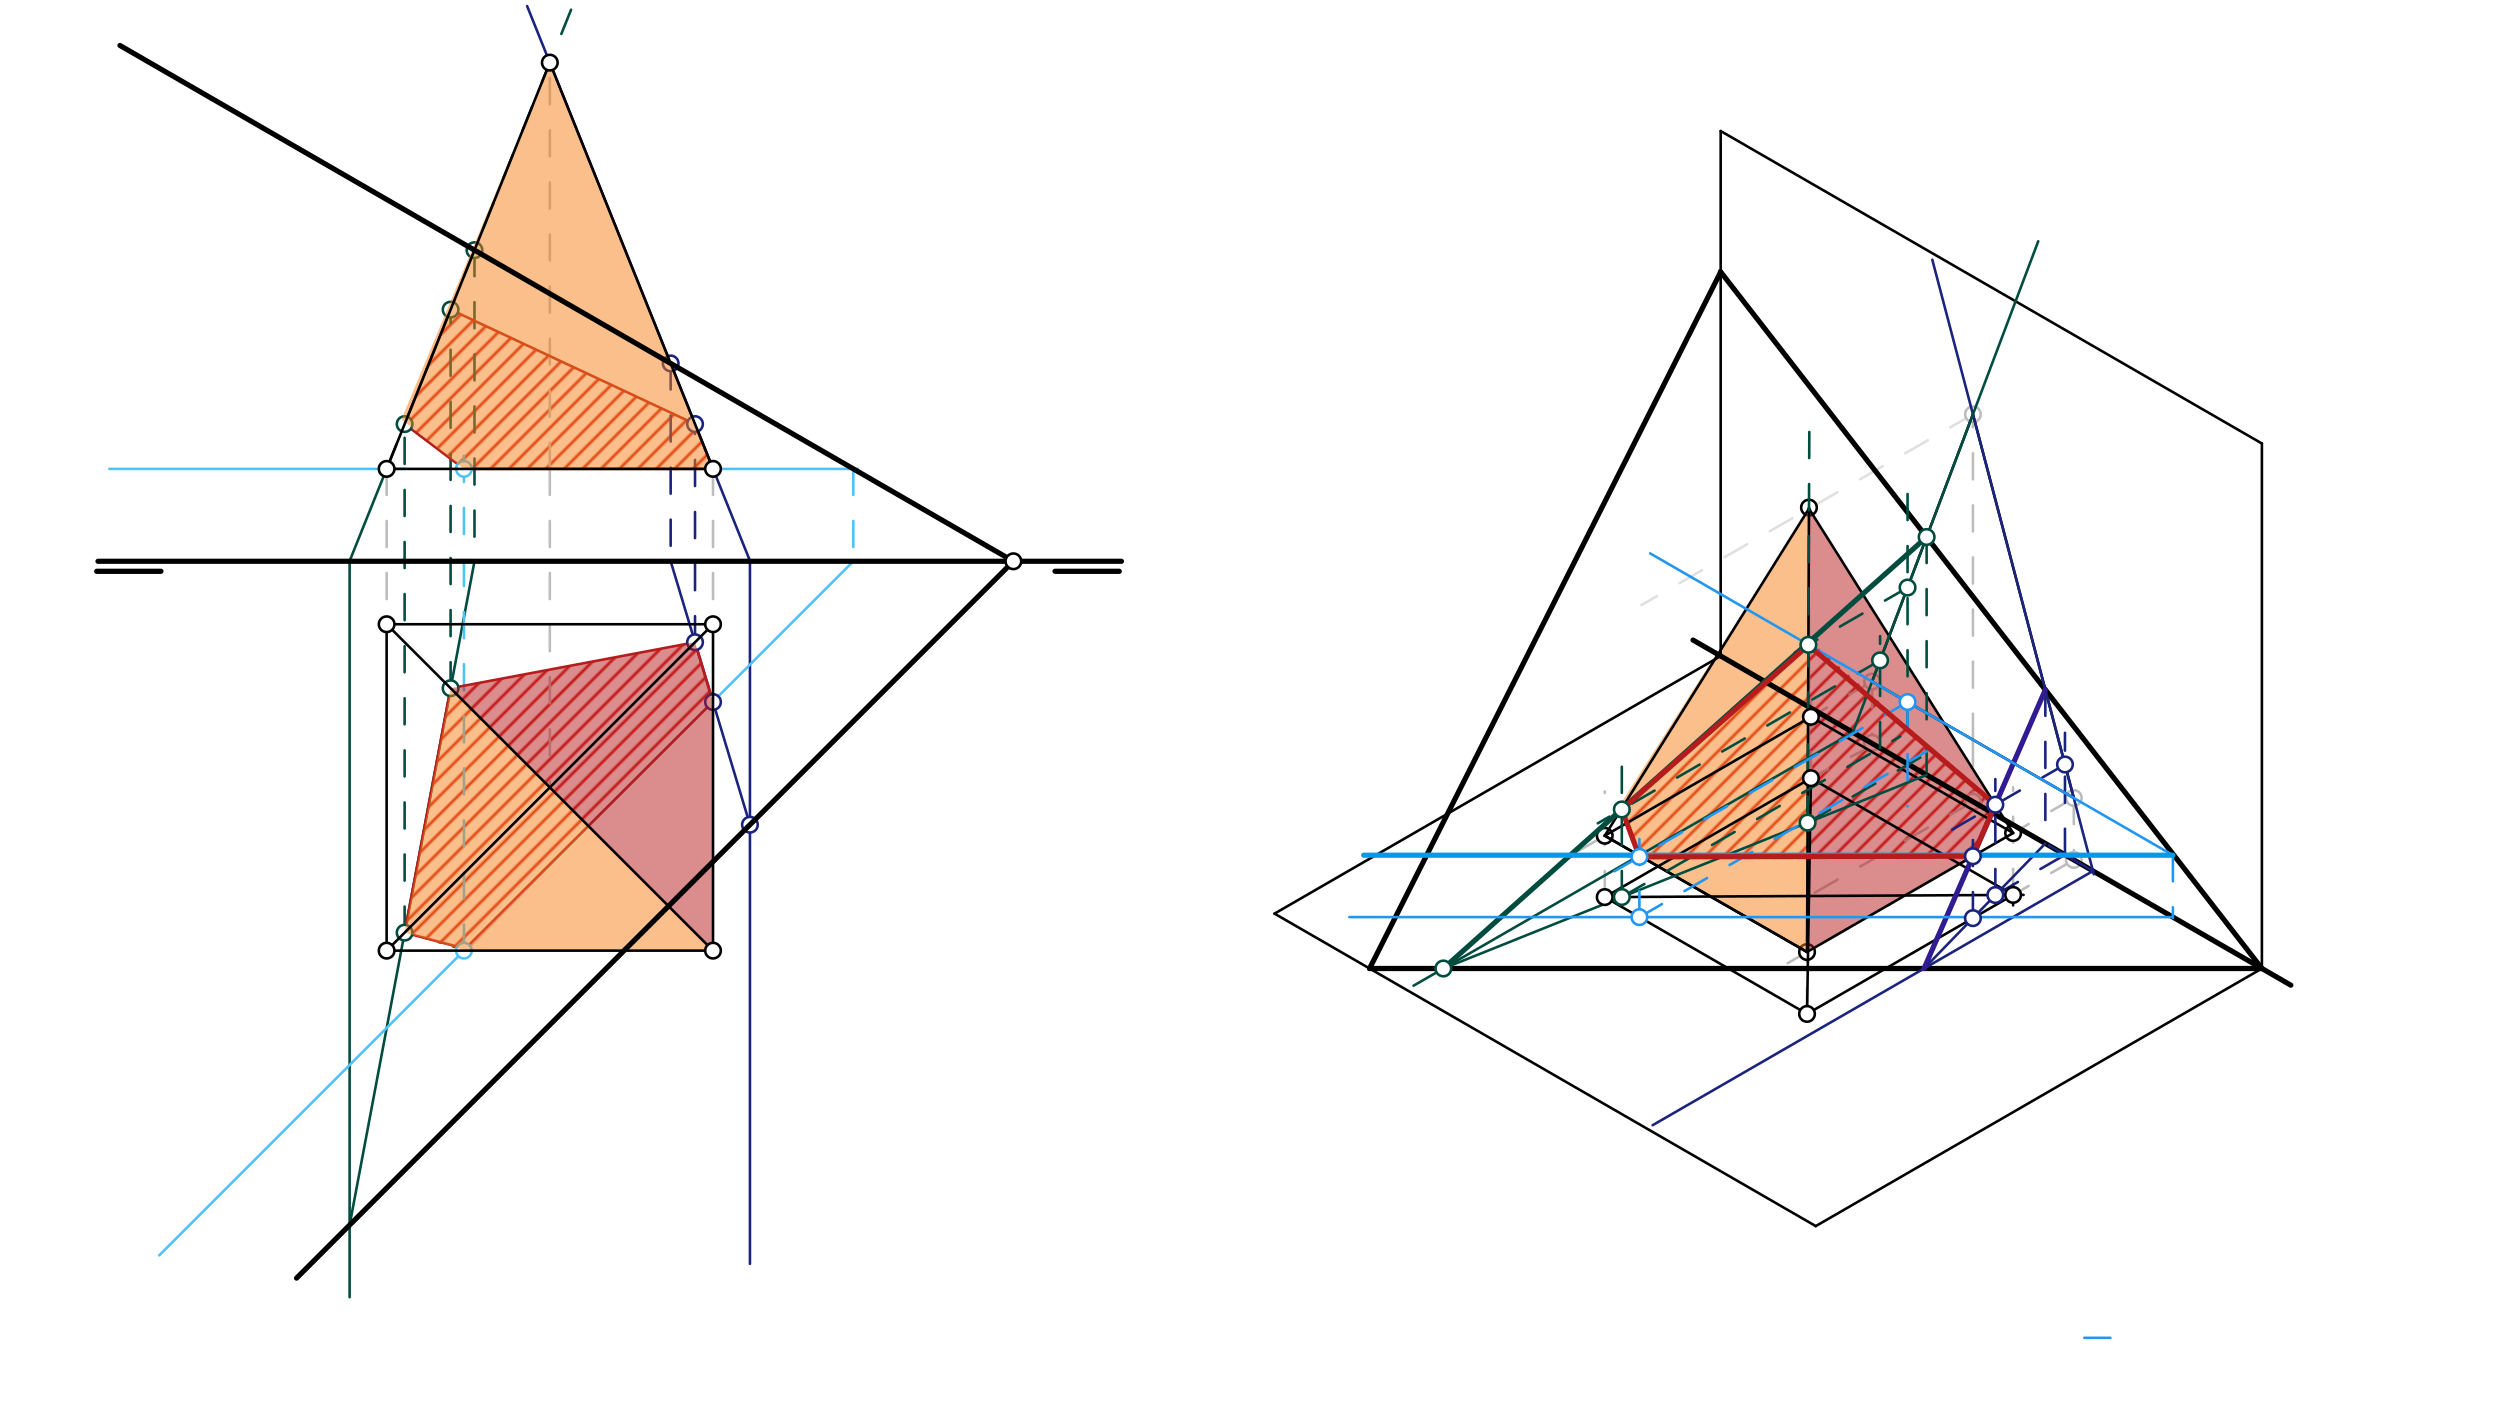 <svg xmlns="http://www.w3.org/2000/svg" class="svg--1it" height="100%" preserveAspectRatio="xMidYMid meet" viewBox="0 0 960 540" width="100%"><defs><marker id="marker-arrow" markerHeight="16" markerUnits="userSpaceOnUse" markerWidth="24" orient="auto-start-reverse" refX="24" refY="4" viewBox="0 0 24 8"><path d="M 0 0 L 24 4 L 0 8 z" stroke="inherit"></path></marker></defs><g class="aux-layer--1FB"><g class="element--2qn"><defs><pattern height="5" id="fill_222_b6mqb4__pattern-stripes" patternTransform="rotate(-45)" patternUnits="userSpaceOnUse" width="5"><rect fill="#CC0000" height="1" transform="translate(0,0)" width="5"></rect></pattern></defs><g fill="url(#fill_222_b6mqb4__pattern-stripes)"><path d="M 173.033 118.892 L 266.891 162.847 L 273.8 180.046 L 178.153 180.046 L 155.375 162.849 L 173.033 118.892 Z" stroke="none"></path></g></g><g class="element--2qn"><defs><pattern height="5" id="fill_228_d1j6ig__pattern-stripes" patternTransform="rotate(-45)" patternUnits="userSpaceOnUse" width="5"><rect fill="#CC0000" height="1" transform="translate(0,0)" width="5"></rect></pattern></defs><g fill="url(#fill_228_d1j6ig__pattern-stripes)"><path d="M 173.033 264.279 L 266.891 246.621 L 273.759 269.44 L 178.933 365.583 L 155.375 358.138 L 173.033 264.279 Z" stroke="none"></path></g></g><g class="element--2qn"><defs><pattern height="5" id="fill_358_fycyht__pattern-stripes" patternTransform="rotate(-45)" patternUnits="userSpaceOnUse" width="5"><rect fill="#CC0000" height="1" transform="translate(0,0)" width="5"></rect></pattern></defs><g fill="url(#fill_358_fycyht__pattern-stripes)"><path d="M 629.526 329.025 L 757.597 328.792 L 766.211 308.999 L 694.667 245.667 L 622.667 309.667 L 629.526 329.025 Z" stroke="none"></path></g></g><g class="element--2qn"><line stroke="#BDBDBD" stroke-dasharray="10" stroke-linecap="round" stroke-width="1" x1="211.133" x2="211.133" y1="180.046" y2="24.046"></line></g><g class="element--2qn"><line stroke="#BDBDBD" stroke-dasharray="10" stroke-linecap="round" stroke-width="1" x1="757.606" x2="757.606" y1="284.068" y2="159.094"></line></g><g class="element--2qn"><line stroke="#BDBDBD" stroke-dasharray="10" stroke-linecap="round" stroke-width="1" x1="796.333" x2="796.333" y1="306.427" y2="330.59"></line></g><g class="element--2qn"><line stroke="#BDBDBD" stroke-dasharray="10" stroke-linecap="round" stroke-width="1" x1="718.879" x2="718.879" y1="261.709" y2="285.218"></line></g><g class="element--2qn"><line stroke="#BDBDBD" stroke-dasharray="10" stroke-linecap="round" stroke-width="1" x1="757.606" x2="757.606" y1="284.068" y2="307.841"></line></g><g class="element--2qn"><line stroke="#BDBDBD" stroke-dasharray="10" stroke-linecap="round" stroke-width="1" x1="719.59" x2="695.393" y1="285.892" y2="298.82"></line></g><g class="element--2qn"><line stroke="#BDBDBD" stroke-dasharray="10" stroke-linecap="round" stroke-width="1" x1="757.606" x2="694.648" y1="307.841" y2="344.069"></line></g><g class="element--2qn"><line stroke="#BDBDBD" stroke-dasharray="10" stroke-linecap="round" stroke-width="1" x1="796.333" x2="773.039" y1="330.2" y2="343.649"></line></g><g class="element--2qn"><line stroke="#BDBDBD" stroke-dasharray="10" stroke-linecap="round" stroke-width="1" x1="148.467" x2="148.467" y1="180.046" y2="239.713"></line></g><g class="element--2qn"><line stroke="#BDBDBD" stroke-dasharray="10" stroke-linecap="round" stroke-width="1" x1="273.8" x2="273.8" y1="180.046" y2="239.713"></line></g><g class="element--2qn"><line stroke="#BDBDBD" stroke-dasharray="10" stroke-linecap="round" stroke-width="1" x1="211.133" x2="211.133" y1="180.046" y2="302.379"></line></g><g class="element--2qn"><line stroke="#1A237E" stroke-dasharray="none" stroke-linecap="round" stroke-width="1" x1="273.8" x2="202.413" y1="180.046" y2="2.337"></line></g><g class="element--2qn"><line stroke="#1A237E" stroke-dasharray="none" stroke-linecap="round" stroke-width="1" x1="273.606" x2="287.979" y1="179.564" y2="215.343"></line></g><g class="element--2qn"><line stroke="#1A237E" stroke-dasharray="none" stroke-linecap="round" stroke-width="1" x1="287.979" x2="287.979" y1="215.343" y2="485.312"></line></g><g class="element--2qn"><line stroke="#1A237E" stroke-dasharray="10" stroke-linecap="round" stroke-width="1" x1="257.535" x2="257.535" y1="139.557" y2="215.535"></line></g><g class="element--2qn"><line stroke="#1A237E" stroke-dasharray="none" stroke-linecap="round" stroke-width="1" x1="257.535" x2="287.979" y1="215.535" y2="316.689"></line></g><g class="element--2qn"><line stroke="#1A237E" stroke-dasharray="10" stroke-linecap="round" stroke-width="1" x1="266.891" x2="266.891" y1="246.621" y2="161.526"></line></g><g class="element--2qn"><line stroke="#004D40" stroke-dasharray="10" stroke-linecap="round" stroke-width="1" x1="148.467" x2="220.268" y1="180.046" y2="1.307"></line></g><g class="element--2qn"><line stroke="#004D40" stroke-dasharray="none" stroke-linecap="round" stroke-width="1" x1="148.467" x2="134.251" y1="180.046" y2="215.433"></line></g><g class="element--2qn"><line stroke="#004D40" stroke-dasharray="none" stroke-linecap="round" stroke-width="1" x1="134.251" x2="134.251" y1="215.433" y2="498.113"></line></g><g class="element--2qn"><line stroke="#004D40" stroke-dasharray="10" stroke-linecap="round" stroke-width="1" x1="182.203" x2="182.203" y1="96.064" y2="215.535"></line></g><g class="element--2qn"><line stroke="#004D40" stroke-dasharray="none" stroke-linecap="round" stroke-width="1" x1="182.203" x2="134.251" y1="215.535" y2="470.417"></line></g><g class="element--2qn"><line stroke="#004D40" stroke-dasharray="10" stroke-linecap="round" stroke-width="1" x1="173.033" x2="173.033" y1="264.279" y2="116.843"></line></g><g class="element--2qn"><line stroke="#004D40" stroke-dasharray="10" stroke-linecap="round" stroke-width="1" x1="155.375" x2="155.375" y1="358.138" y2="160.148"></line></g><g class="element--2qn"><line stroke="#4FC3F7" stroke-dasharray="none" stroke-linecap="round" stroke-width="1" x1="155.375" x2="42" y1="180.046" y2="180.046"></line></g><g class="element--2qn"><line stroke="#4FC3F7" stroke-dasharray="none" stroke-linecap="round" stroke-width="1" x1="273.8" x2="329.416" y1="180.046" y2="180.046"></line></g><g class="element--2qn"><line stroke="#4FC3F7" stroke-dasharray="10" stroke-linecap="round" stroke-width="1" x1="327.664" x2="327.664" y1="180.046" y2="215.535"></line></g><g class="element--2qn"><line stroke="#4FC3F7" stroke-dasharray="none" stroke-linecap="round" stroke-width="1" x1="327.664" x2="61.143" y1="215.535" y2="482.056"></line></g><g class="element--2qn"><line stroke="#4FC3F7" stroke-dasharray="10" stroke-linecap="round" stroke-width="1" x1="178.153" x2="178.153" y1="365.046" y2="170.113"></line></g><g class="element--2qn"><line stroke="#B71C1C" stroke-dasharray="none" stroke-linecap="round" stroke-width="1" x1="155.375" x2="173.033" y1="358.138" y2="264.279"></line></g><g class="element--2qn"><line stroke="#B71C1C" stroke-dasharray="none" stroke-linecap="round" stroke-width="1" x1="173.033" x2="266.891" y1="264.279" y2="246.621"></line></g><g class="element--2qn"><line stroke="#B71C1C" stroke-dasharray="none" stroke-linecap="round" stroke-width="1" x1="266.891" x2="273.759" y1="246.621" y2="269.44"></line></g><g class="element--2qn"><line stroke="#B71C1C" stroke-dasharray="none" stroke-linecap="round" stroke-width="1" x1="155.375" x2="177.333" y1="358.138" y2="363.983"></line></g><g class="element--2qn"><line stroke="#B71C1C" stroke-dasharray="none" stroke-linecap="round" stroke-width="1" x1="177.333" x2="273.759" y1="365.583" y2="269.44"></line></g><g class="element--2qn"><line stroke="#B71C1C" stroke-dasharray="none" stroke-linecap="round" stroke-width="1" x1="178.153" x2="155.375" y1="180.046" y2="162.849"></line></g><g class="element--2qn"><line stroke="#B71C1C" stroke-dasharray="none" stroke-linecap="round" stroke-width="1" x1="155.375" x2="173.033" y1="162.849" y2="118.892"></line></g><g class="element--2qn"><line stroke="#B71C1C" stroke-dasharray="none" stroke-linecap="round" stroke-width="1" x1="173.033" x2="266.891" y1="118.892" y2="162.847"></line></g><g class="element--2qn"><line stroke="#B71C1C" stroke-dasharray="none" stroke-linecap="round" stroke-width="1" x1="266.891" x2="273.8" y1="162.847" y2="180.046"></line></g><g class="element--2qn"><line stroke="#B71C1C" stroke-dasharray="none" stroke-linecap="round" stroke-width="1" x1="273.8" x2="178.153" y1="180.046" y2="180.046"></line></g><g class="element--2qn"><line stroke="#E0E0E0" stroke-dasharray="10" stroke-linecap="round" stroke-width="1" x1="757.606" x2="630.346" y1="159.094" y2="232.323"></line></g><g class="element--2qn"><line stroke="#BDBDBD" stroke-dasharray="10" stroke-linecap="round" stroke-width="1" x1="694.648" x2="694.648" y1="344.069" y2="195.708"></line></g><g class="element--2qn"><line stroke="#BDBDBD" stroke-dasharray="10" stroke-linecap="round" stroke-width="1" x1="616.219" x2="616.219" y1="344.489" y2="303.92"></line></g><g class="element--2qn"><line stroke="#BDBDBD" stroke-dasharray="10" stroke-linecap="round" stroke-width="1" x1="695.393" x2="695.393" y1="298.82" y2="261.709"></line></g><g class="element--2qn"><line stroke="#BDBDBD" stroke-dasharray="10" stroke-linecap="round" stroke-width="1" x1="718.879" x2="604.918" y1="261.709" y2="327.442"></line></g><g class="element--2qn"><line stroke="#BDBDBD" stroke-dasharray="10" stroke-linecap="round" stroke-width="1" x1="773.039" x2="773.039" y1="343.649" y2="302.32"></line></g><g class="element--2qn"><line stroke="#BDBDBD" stroke-dasharray="10" stroke-linecap="round" stroke-width="1" x1="693.901" x2="693.901" y1="389.339" y2="356.72"></line></g><g class="element--2qn"><line stroke="#BDBDBD" stroke-dasharray="10" stroke-linecap="round" stroke-width="1" x1="796.333" x2="686.5" y1="306.427" y2="369.84"></line></g><g class="element--2qn"><circle cx="757.606" cy="159.094" r="3" stroke="#BDBDBD" stroke-width="1" fill="#ffffff"></circle>}</g><g class="element--2qn"><circle cx="796.333" cy="306.427" r="3" stroke="#BDBDBD" stroke-width="1" fill="#ffffff"></circle>}</g><g class="element--2qn"><circle cx="718.879" cy="261.709" r="3" stroke="#BDBDBD" stroke-width="1" fill="#ffffff"></circle>}</g><g class="element--2qn"><circle cx="718.879" cy="285.218" r="3" stroke="#BDBDBD" stroke-width="1" fill="#ffffff"></circle>}</g><g class="element--2qn"><circle cx="796.333" cy="330.2" r="3" stroke="#BDBDBD" stroke-width="1" fill="#ffffff"></circle>}</g><g class="element--2qn"><circle cx="757.606" cy="307.841" r="3" stroke="#BDBDBD" stroke-width="1" fill="#ffffff"></circle>}</g><g class="element--2qn"><circle cx="257.535" cy="139.557" r="3" stroke="#1A237E" stroke-width="1" fill="#ffffff"></circle>}</g><g class="element--2qn"><circle cx="287.979" cy="316.689" r="3" stroke="#1A237E" stroke-width="1" fill="#ffffff"></circle>}</g><g class="element--2qn"><circle cx="266.891" cy="246.621" r="3" stroke="#1A237E" stroke-width="1" fill="#ffffff"></circle>}</g><g class="element--2qn"><circle cx="273.8" cy="269.577" r="3" stroke="#1A237E" stroke-width="1" fill="#ffffff"></circle>}</g><g class="element--2qn"><circle cx="266.891" cy="162.847" r="3" stroke="#1A237E" stroke-width="1" fill="#ffffff"></circle>}</g><g class="element--2qn"><circle cx="182.203" cy="96.064" r="3" stroke="#004D40" stroke-width="1" fill="#ffffff"></circle>}</g><g class="element--2qn"><circle cx="173.033" cy="264.279" r="3" stroke="#004D40" stroke-width="1" fill="#ffffff"></circle>}</g><g class="element--2qn"><circle cx="155.375" cy="358.138" r="3" stroke="#004D40" stroke-width="1" fill="#ffffff"></circle>}</g><g class="element--2qn"><circle cx="155.375" cy="162.849" r="3" stroke="#004D40" stroke-width="1" fill="#ffffff"></circle>}</g><g class="element--2qn"><circle cx="173.033" cy="118.892" r="3" stroke="#004D40" stroke-width="1" fill="#ffffff"></circle>}</g><g class="element--2qn"><circle cx="178.153" cy="365.046" r="3" stroke="#4FC3F7" stroke-width="1" fill="#ffffff"></circle>}</g><g class="element--2qn"><circle cx="178.153" cy="180.046" r="3" stroke="#4FC3F7" stroke-width="1" fill="#ffffff"></circle>}</g><g class="element--2qn"><circle cx="694.648" cy="194.908" r="3" stroke="#000000" stroke-width="1" fill="#ffffff"></circle>}</g><g class="element--2qn"><circle cx="616.219" cy="320.924" r="3" stroke="#000000" stroke-width="1" fill="#ffffff"></circle>}</g><g class="element--2qn"><circle cx="693.901" cy="365.566" r="3" stroke="#000000" stroke-width="1" fill="#ffffff"></circle>}</g><g class="element--2qn"><circle cx="773.039" cy="319.876" r="3" stroke="#000000" stroke-width="1" fill="#ffffff"></circle>}</g></g><g class="main-layer--3Vd"><g class="element--2qn"><g fill="#F57F17" opacity="0.5"><path d="M 694.646 195.323 L 621.667 309.667 L 629.526 329.025 L 693.901 365.566 L 694.646 195.323 Z" stroke="none"></path></g></g><g class="element--2qn"><g fill="#F57F17" opacity="0.5"><path d="M 273.8 365.046 L 173.033 264.279 L 155.375 358.138 L 178.153 364.766 L 273.8 365.046 Z" stroke="none"></path></g></g><g class="element--2qn"><g fill="#F57F17" opacity="0.5"><path d="M 273.8 180.046 L 211.133 24.046 L 154.167 161 L 178.153 180.046 L 273.8 180.046 Z" stroke="none"></path></g></g><g class="element--2qn"><g fill="#B71C1C" opacity="0.5"><path d="M 693.901 365.566 L 694.646 195.323 L 766.211 308.999 L 757.597 328.792 L 693.901 365.566 Z" stroke="none"></path></g></g><g class="element--2qn"><g fill="#B71C1C" opacity="0.5"><path d="M 273.8 365.046 L 173.033 264.279 L 266.891 246.621 L 273.759 269.44 L 273.8 365.046 Z" stroke="none"></path></g></g><g class="element--2qn"><line stroke="#000000" stroke-dasharray="none" stroke-linecap="round" stroke-width="2" x1="37.633" x2="430.633" y1="215.535" y2="215.535"></line></g><g class="element--2qn"><line stroke="#000000" stroke-dasharray="none" stroke-linecap="round" stroke-width="2" x1="37.133" x2="61.8" y1="219.379" y2="219.379"></line></g><g class="element--2qn"><line stroke="#000000" stroke-dasharray="none" stroke-linecap="round" stroke-width="2" x1="405.133" x2="429.8" y1="219.379" y2="219.379"></line></g><g class="element--2qn"><line stroke="#000000" stroke-dasharray="none" stroke-linecap="round" stroke-width="2" x1="389.133" x2="46.072" y1="215.535" y2="17.469"></line></g><g class="element--2qn"><line stroke="#000000" stroke-dasharray="none" stroke-linecap="round" stroke-width="1" x1="148.467" x2="273.8" y1="180.046" y2="180.046"></line></g><g class="element--2qn"><line stroke="#000000" stroke-dasharray="none" stroke-linecap="round" stroke-width="1" x1="148.467" x2="211.133" y1="180.046" y2="24.046"></line></g><g class="element--2qn"><line stroke="#000000" stroke-dasharray="none" stroke-linecap="round" stroke-width="1" x1="273.8" x2="211.133" y1="180.046" y2="24.046"></line></g><g class="element--2qn"><line stroke="#000000" stroke-dasharray="none" stroke-linecap="round" stroke-width="2" x1="879.667" x2="650.128" y1="378.312" y2="245.788"></line></g><g class="element--2qn"><line stroke="#000000" stroke-dasharray="none" stroke-linecap="round" stroke-width="1" x1="868.569" x2="868.569" y1="371.905" y2="170.312"></line></g><g class="element--2qn"><line stroke="#000000" stroke-dasharray="none" stroke-linecap="round" stroke-width="1" x1="660.741" x2="489.413" y1="251.916" y2="350.832"></line></g><g class="element--2qn"><line stroke="#000000" stroke-dasharray="none" stroke-linecap="round" stroke-width="1" x1="489.413" x2="697.24" y1="350.832" y2="470.822"></line></g><g class="element--2qn"><line stroke="#000000" stroke-dasharray="none" stroke-linecap="round" stroke-width="1" x1="697.24" x2="868.569" y1="470.822" y2="371.905"></line></g><g class="element--2qn"><line stroke="#000000" stroke-dasharray="none" stroke-linecap="round" stroke-width="1" x1="660.741" x2="660.741" y1="251.916" y2="50.323"></line></g><g class="element--2qn"><line stroke="#000000" stroke-dasharray="none" stroke-linecap="round" stroke-width="1" x1="868.569" x2="660.741" y1="170.312" y2="50.323"></line></g><g class="element--2qn"><line stroke="#000000" stroke-dasharray="none" stroke-linecap="round" stroke-width="2" x1="868.569" x2="660.645" y1="371.905" y2="104.304"></line></g><g class="element--2qn"><line stroke="#000000" stroke-dasharray="none" stroke-linecap="round" stroke-width="2" x1="525.912" x2="660.741" y1="371.905" y2="104.427"></line></g><g class="element--2qn"><line stroke="#000000" stroke-dasharray="none" stroke-linecap="round" stroke-width="2" x1="525.912" x2="868.569" y1="371.905" y2="371.905"></line></g><g class="element--2qn"><line stroke="#000000" stroke-dasharray="none" stroke-linecap="round" stroke-width="1" x1="796.333" x2="718.879" y1="306.427" y2="261.709"></line></g><g class="element--2qn"><line stroke="#000000" stroke-dasharray="none" stroke-linecap="round" stroke-width="1" x1="796.333" x2="757.606" y1="306.427" y2="159.094"></line></g><g class="element--2qn"><line stroke="#000000" stroke-dasharray="none" stroke-linecap="round" stroke-width="1" x1="718.879" x2="757.606" y1="261.709" y2="159.094"></line></g><g class="element--2qn"><line stroke="#000000" stroke-dasharray="none" stroke-linecap="round" stroke-width="1" x1="773.039" x2="695.393" y1="343.649" y2="298.82"></line></g><g class="element--2qn"><g class="center--1s5"><line x1="769.039" y1="343.649" x2="777.039" y2="343.649" stroke="#000000" stroke-width="1" stroke-linecap="round"></line><line x1="773.039" y1="339.649" x2="773.039" y2="347.649" stroke="#000000" stroke-width="1" stroke-linecap="round"></line><circle class="hit--230" cx="773.039" cy="343.649" r="4" stroke="none" fill="transparent"></circle></g><circle cx="773.039" cy="343.649" fill="none" r="871.377" stroke="#000000" stroke-dasharray="none" stroke-width="1"></circle></g><g class="element--2qn"><line stroke="#000000" stroke-dasharray="none" stroke-linecap="round" stroke-width="1" x1="773.039" x2="693.901" y1="343.649" y2="389.339"></line></g><g class="element--2qn"><line stroke="#000000" stroke-dasharray="none" stroke-linecap="round" stroke-width="1" x1="693.901" x2="615.99" y1="389.339" y2="344.357"></line></g><g class="element--2qn"><line stroke="#000000" stroke-dasharray="none" stroke-linecap="round" stroke-width="1" x1="616.219" x2="695.393" y1="344.489" y2="298.82"></line></g><g class="element--2qn"><line stroke="#000000" stroke-dasharray="none" stroke-linecap="round" stroke-width="1" x1="616.219" x2="773.039" y1="344.489" y2="343.649"></line></g><g class="element--2qn"><line stroke="#000000" stroke-dasharray="none" stroke-linecap="round" stroke-width="1" x1="695.393" x2="693.901" y1="298.82" y2="389.339"></line></g><g class="element--2qn"><line stroke="#000000" stroke-dasharray="none" stroke-linecap="round" stroke-width="2" x1="389.133" x2="113.878" y1="215.535" y2="490.791"></line></g><g class="element--2qn"><line stroke="#000000" stroke-dasharray="none" stroke-linecap="round" stroke-width="1" x1="273.8" x2="148.467" y1="239.713" y2="239.713"></line></g><g class="element--2qn"><line stroke="#000000" stroke-dasharray="none" stroke-linecap="round" stroke-width="1" x1="148.467" x2="148.467" y1="239.713" y2="365.579"></line></g><g class="element--2qn"><line stroke="#000000" stroke-dasharray="none" stroke-linecap="round" stroke-width="1" x1="148.467" x2="275.1" y1="365.046" y2="365.046"></line></g><g class="element--2qn"><line stroke="#000000" stroke-dasharray="none" stroke-linecap="round" stroke-width="1" x1="273.8" x2="273.8" y1="365.046" y2="239.713"></line></g><g class="element--2qn"><line stroke="#000000" stroke-dasharray="none" stroke-linecap="round" stroke-width="1" x1="148.467" x2="273.8" y1="365.046" y2="239.712"></line></g><g class="element--2qn"><line stroke="#000000" stroke-dasharray="none" stroke-linecap="round" stroke-width="1" x1="273.8" x2="148.467" y1="365.046" y2="239.712"></line></g><g class="element--2qn"><line stroke="#000000" stroke-dasharray="none" stroke-linecap="round" stroke-width="1" x1="616.219" x2="693.901" y1="320.924" y2="365.566"></line></g><g class="element--2qn"><line stroke="#000000" stroke-dasharray="none" stroke-linecap="round" stroke-width="1" x1="695.393" x2="773.039" y1="275.255" y2="319.876"></line></g><g class="element--2qn"><line stroke="#000000" stroke-dasharray="none" stroke-linecap="round" stroke-width="1" x1="616.219" x2="695.393" y1="320.924" y2="275.255"></line></g><g class="element--2qn"><line stroke="#000000" stroke-dasharray="none" stroke-linecap="round" stroke-width="1" x1="773.039" x2="693.901" y1="319.876" y2="365.566"></line></g><g class="element--2qn"><line stroke="#000000" stroke-dasharray="none" stroke-linecap="round" stroke-width="1" x1="616.219" x2="693.901" y1="320.924" y2="365.566"></line></g><g class="element--2qn"><line stroke="#000000" stroke-dasharray="none" stroke-linecap="round" stroke-width="1" x1="693.901" x2="694.648" y1="365.566" y2="194.908"></line></g><g class="element--2qn"><line stroke="#000000" stroke-dasharray="none" stroke-linecap="round" stroke-width="1" x1="616.219" x2="694.646" y1="320.924" y2="195.323"></line></g><g class="element--2qn"><line stroke="#000000" stroke-dasharray="none" stroke-linecap="round" stroke-width="1" x1="773.039" x2="694.646" y1="319.876" y2="195.323"></line></g><g class="element--2qn"><line stroke="#1A237E" stroke-dasharray="none" stroke-linecap="round" stroke-width="1" x1="796.333" x2="742.005" y1="306.427" y2="99.74"></line></g><g class="element--2qn"><line stroke="#1A237E" stroke-dasharray="none" stroke-linecap="round" stroke-width="1" x1="796.333" x2="804.032" y1="306.427" y2="335.715"></line></g><g class="element--2qn"><line stroke="#1A237E" stroke-dasharray="none" stroke-linecap="round" stroke-width="1" x1="803.7" x2="786.735" y1="334.453" y2="324.659"></line></g><g class="element--2qn"><line stroke="#1A237E" stroke-dasharray="none" stroke-linecap="round" stroke-width="1" x1="803.7" x2="634.616" y1="334.453" y2="432.074"></line></g><g class="element--2qn"><line stroke="#1A237E" stroke-dasharray="10" stroke-linecap="round" stroke-width="1" x1="785.413" x2="785.413" y1="264.882" y2="324.659"></line></g><g class="element--2qn"><line stroke="#1A237E" stroke-dasharray="none" stroke-linecap="round" stroke-width="1" x1="738.832" x2="785.413" y1="371.905" y2="323.895"></line></g><g class="element--2qn"><line stroke="#1A237E" stroke-dasharray="10" stroke-linecap="round" stroke-width="1" x1="766.211" x2="794.642" y1="343.686" y2="327.271"></line></g><g class="element--2qn"><line stroke="#1A237E" stroke-dasharray="10" stroke-linecap="round" stroke-width="1" x1="792.951" x2="792.951" y1="328.247" y2="281.405"></line></g><g class="element--2qn"><line stroke="#1A237E" stroke-dasharray="10" stroke-linecap="round" stroke-width="1" x1="757.597" x2="757.597" y1="352.565" y2="320.56"></line></g><g class="element--2qn"><line stroke="#1A237E" stroke-dasharray="10" stroke-linecap="round" stroke-width="1" x1="792.951" x2="747.943" y1="293.561" y2="319.546"></line></g><g class="element--2qn"><line stroke="#1A237E" stroke-dasharray="10" stroke-linecap="round" stroke-width="1" x1="766.211" x2="766.211" y1="343.686" y2="299.163"></line></g><g class="element--2qn"><line stroke="#004D40" stroke-dasharray="none" stroke-linecap="round" stroke-width="1" x1="718.879" x2="782.679" y1="261.709" y2="92.659"></line></g><g class="element--2qn"><line stroke="#004D40" stroke-dasharray="none" stroke-linecap="round" stroke-width="1" x1="718.879" x2="711.53" y1="261.709" y2="281.18"></line></g><g class="element--2qn"><line stroke="#004D40" stroke-dasharray="none" stroke-linecap="round" stroke-width="1" x1="711.53" x2="542.806" y1="281.18" y2="378.501"></line></g><g class="element--2qn"><line stroke="#2196F3" stroke-dasharray="10" stroke-linecap="round" stroke-width="1" x1="800.389" x2="812.389" y1="513.733" y2="513.733"></line></g><g class="element--2qn"><line stroke="#004D40" stroke-dasharray="10" stroke-linecap="round" stroke-width="1" x1="739.825" x2="739.825" y1="206.209" y2="306.003"></line></g><g class="element--2qn"><line stroke="#004D40" stroke-dasharray="none" stroke-linecap="round" stroke-width="1" x1="739.825" x2="554.241" y1="297.575" y2="371.905"></line></g><g class="element--2qn"><line stroke="#311B92" stroke-dasharray="none" stroke-linecap="round" stroke-width="2" x1="785.413" x2="738.832" y1="264.882" y2="371.905"></line></g><g class="element--2qn"><line stroke="#004D40" stroke-dasharray="10" stroke-linecap="round" stroke-width="1" x1="622.78" x2="729.668" y1="344.454" y2="282.8"></line></g><g class="element--2qn"><line stroke="#004D40" stroke-dasharray="10" stroke-linecap="round" stroke-width="1" x1="721.947" x2="721.947" y1="287.253" y2="244.277"></line></g><g class="element--2qn"><line stroke="#004D40" stroke-dasharray="10" stroke-linecap="round" stroke-width="1" x1="694.119" x2="742.224" y1="315.881" y2="288.107"></line></g><g class="element--2qn"><line stroke="#004D40" stroke-dasharray="10" stroke-linecap="round" stroke-width="1" x1="732.5" x2="732.5" y1="189.698" y2="289.493"></line></g><g class="element--2qn"><line stroke="#004D40" stroke-dasharray="10" stroke-linecap="round" stroke-width="1" x1="694.119" x2="694.776" y1="315.881" y2="165.498"></line></g><g class="element--2qn"><line stroke="#004D40" stroke-dasharray="10" stroke-linecap="round" stroke-width="1" x1="732.5" x2="687.286" y1="225.617" y2="251.721"></line></g><g class="element--2qn"><line stroke="#004D40" stroke-dasharray="10" stroke-linecap="round" stroke-width="1" x1="622.78" x2="622.78" y1="344.454" y2="284.72"></line></g><g class="element--2qn"><line stroke="#004D40" stroke-dasharray="10" stroke-linecap="round" stroke-width="1" x1="721.947" x2="613.569" y1="253.578" y2="316.15"></line></g><g class="element--2qn"><line stroke="#004D40" stroke-dasharray="none" stroke-linecap="round" stroke-width="2" x1="554.241" x2="739.825" y1="371.905" y2="206.209"></line></g><g class="element--2qn"><line stroke="#2196F3" stroke-dasharray="none" stroke-linecap="round" stroke-width="1" x1="721.947" x2="633.658" y1="263.48" y2="212.507"></line></g><g class="element--2qn"><line stroke="#2196F3" stroke-dasharray="none" stroke-linecap="round" stroke-width="1" x1="721.947" x2="834.39" y1="263.48" y2="328.399"></line></g><g class="element--2qn"><line stroke="#2196F3" stroke-dasharray="10" stroke-linecap="round" stroke-width="1" x1="834.39" x2="834.39" y1="328.399" y2="352.423"></line></g><g class="element--2qn"><line stroke="#2196F3" stroke-dasharray="none" stroke-linecap="round" stroke-width="1" x1="834.39" x2="518.167" y1="352.172" y2="352.172"></line></g><g class="element--2qn"><line stroke="#2196F3" stroke-dasharray="10" stroke-linecap="round" stroke-width="1" x1="629.526" x2="740.283" y1="352.172" y2="288.227"></line></g><g class="element--2qn"><line stroke="#2196F3" stroke-dasharray="10" stroke-linecap="round" stroke-width="1" x1="732.5" x2="732.5" y1="269.573" y2="309.698"></line></g><g class="element--2qn"><line stroke="#2196F3" stroke-dasharray="10" stroke-linecap="round" stroke-width="1" x1="732.5" x2="613.8" y1="269.573" y2="338.104"></line></g><g class="element--2qn"><line stroke="#2196F3" stroke-dasharray="10" stroke-linecap="round" stroke-width="1" x1="629.526" x2="629.526" y1="352.172" y2="314.698"></line></g><g class="element--2qn"><line stroke="#039BE5" stroke-dasharray="none" stroke-linecap="round" stroke-width="2" x1="834.39" x2="523.667" y1="328.399" y2="328.399"></line></g><g class="element--2qn"><line stroke="#B71C1C" stroke-dasharray="none" stroke-linecap="round" stroke-width="2" x1="766.211" x2="757.597" y1="308.999" y2="328.792"></line></g><g class="element--2qn"><line stroke="#B71C1C" stroke-dasharray="none" stroke-linecap="round" stroke-width="2" x1="757.597" x2="629.526" y1="328.792" y2="329.025"></line></g><g class="element--2qn"><line stroke="#B71C1C" stroke-dasharray="none" stroke-linecap="round" stroke-width="2" x1="629.526" x2="622.78" y1="329.025" y2="310.832"></line></g><g class="element--2qn"><line stroke="#B71C1C" stroke-dasharray="none" stroke-linecap="round" stroke-width="2" x1="622.78" x2="695" y1="310.832" y2="247.234"></line></g><g class="element--2qn"><line stroke="#B71C1C" stroke-dasharray="none" stroke-linecap="round" stroke-width="2" x1="766.211" x2="695" y1="308.999" y2="248.234"></line></g><g class="element--2qn"><circle cx="389.133" cy="215.535" r="3" stroke="#000000" stroke-width="1" fill="#ffffff"></circle>}</g><g class="element--2qn"><circle cx="148.467" cy="180.046" r="3" stroke="#000000" stroke-width="1" fill="#ffffff"></circle>}</g><g class="element--2qn"><circle cx="273.8" cy="180.046" r="3" stroke="#000000" stroke-width="1" fill="#ffffff"></circle>}</g><g class="element--2qn"><circle cx="211.133" cy="24.046" r="3" stroke="#000000" stroke-width="1" fill="#ffffff"></circle>}</g><g class="element--2qn"><circle cx="773.039" cy="343.649" r="3" stroke="#000000" stroke-width="1" fill="#ffffff"></circle>}</g><g class="element--2qn"><circle cx="695.393" cy="298.82" r="3" stroke="#000000" stroke-width="1" fill="#ffffff"></circle>}</g><g class="element--2qn"><circle cx="693.901" cy="389.339" r="3" stroke="#000000" stroke-width="1" fill="#ffffff"></circle>}</g><g class="element--2qn"><circle cx="616.219" cy="344.489" r="3" stroke="#000000" stroke-width="1" fill="#ffffff"></circle>}</g><g class="element--2qn"><circle cx="273.8" cy="239.713" r="3" stroke="#000000" stroke-width="1" fill="#ffffff"></circle>}</g><g class="element--2qn"><circle cx="148.467" cy="239.713" r="3" stroke="#000000" stroke-width="1" fill="#ffffff"></circle>}</g><g class="element--2qn"><circle cx="148.467" cy="365.046" r="3" stroke="#000000" stroke-width="1" fill="#ffffff"></circle>}</g><g class="element--2qn"><circle cx="273.8" cy="365.046" r="3" stroke="#000000" stroke-width="1" fill="#ffffff"></circle>}</g><g class="element--2qn"><circle cx="695.393" cy="275.255" r="3" stroke="#000000" stroke-width="1" fill="#ffffff"></circle>}</g><g class="element--2qn"><circle cx="766.211" cy="343.686" r="3" stroke="#1A237E" stroke-width="1" fill="#ffffff"></circle>}</g><g class="element--2qn"><circle cx="792.951" cy="293.561" r="3" stroke="#1A237E" stroke-width="1" fill="#ffffff"></circle>}</g><g class="element--2qn"><circle cx="757.597" cy="352.565" r="3" stroke="#1A237E" stroke-width="1" fill="#ffffff"></circle>}</g><g class="element--2qn"><circle cx="757.597" cy="328.792" r="3" stroke="#1A237E" stroke-width="1" fill="#ffffff"></circle>}</g><g class="element--2qn"><circle cx="766.211" cy="308.999" r="3" stroke="#1A237E" stroke-width="1" fill="#ffffff"></circle>}</g><g class="element--2qn"><circle cx="739.825" cy="206.209" r="3" stroke="#004D40" stroke-width="1" fill="#ffffff"></circle>}</g><g class="element--2qn"><circle cx="554.241" cy="371.905" r="3" stroke="#004D40" stroke-width="1" fill="#ffffff"></circle>}</g><g class="element--2qn"><circle cx="694.119" cy="315.881" r="3" stroke="#004D40" stroke-width="1" fill="#ffffff"></circle>}</g><g class="element--2qn"><circle cx="622.78" cy="344.454" r="3" stroke="#004D40" stroke-width="1" fill="#ffffff"></circle>}</g><g class="element--2qn"><circle cx="732.5" cy="225.617" r="3" stroke="#004D40" stroke-width="1" fill="#ffffff"></circle>}</g><g class="element--2qn"><circle cx="721.947" cy="253.578" r="3" stroke="#004D40" stroke-width="1" fill="#ffffff"></circle>}</g><g class="element--2qn"><circle cx="694.417" cy="247.604" r="3" stroke="#004D40" stroke-width="1" fill="#ffffff"></circle>}</g><g class="element--2qn"><circle cx="622.78" cy="310.832" r="3" stroke="#004D40" stroke-width="1" fill="#ffffff"></circle>}</g><g class="element--2qn"><circle cx="629.526" cy="352.172" r="3" stroke="#2196F3" stroke-width="1" fill="#ffffff"></circle>}</g><g class="element--2qn"><circle cx="732.5" cy="269.573" r="3" stroke="#2196F3" stroke-width="1" fill="#ffffff"></circle>}</g><g class="element--2qn"><circle cx="629.526" cy="329.025" r="3" stroke="#2196F3" stroke-width="1" fill="#ffffff"></circle>}</g></g><g class="snaps-layer--2PT"></g><g class="temp-layer--rAP"></g></svg>